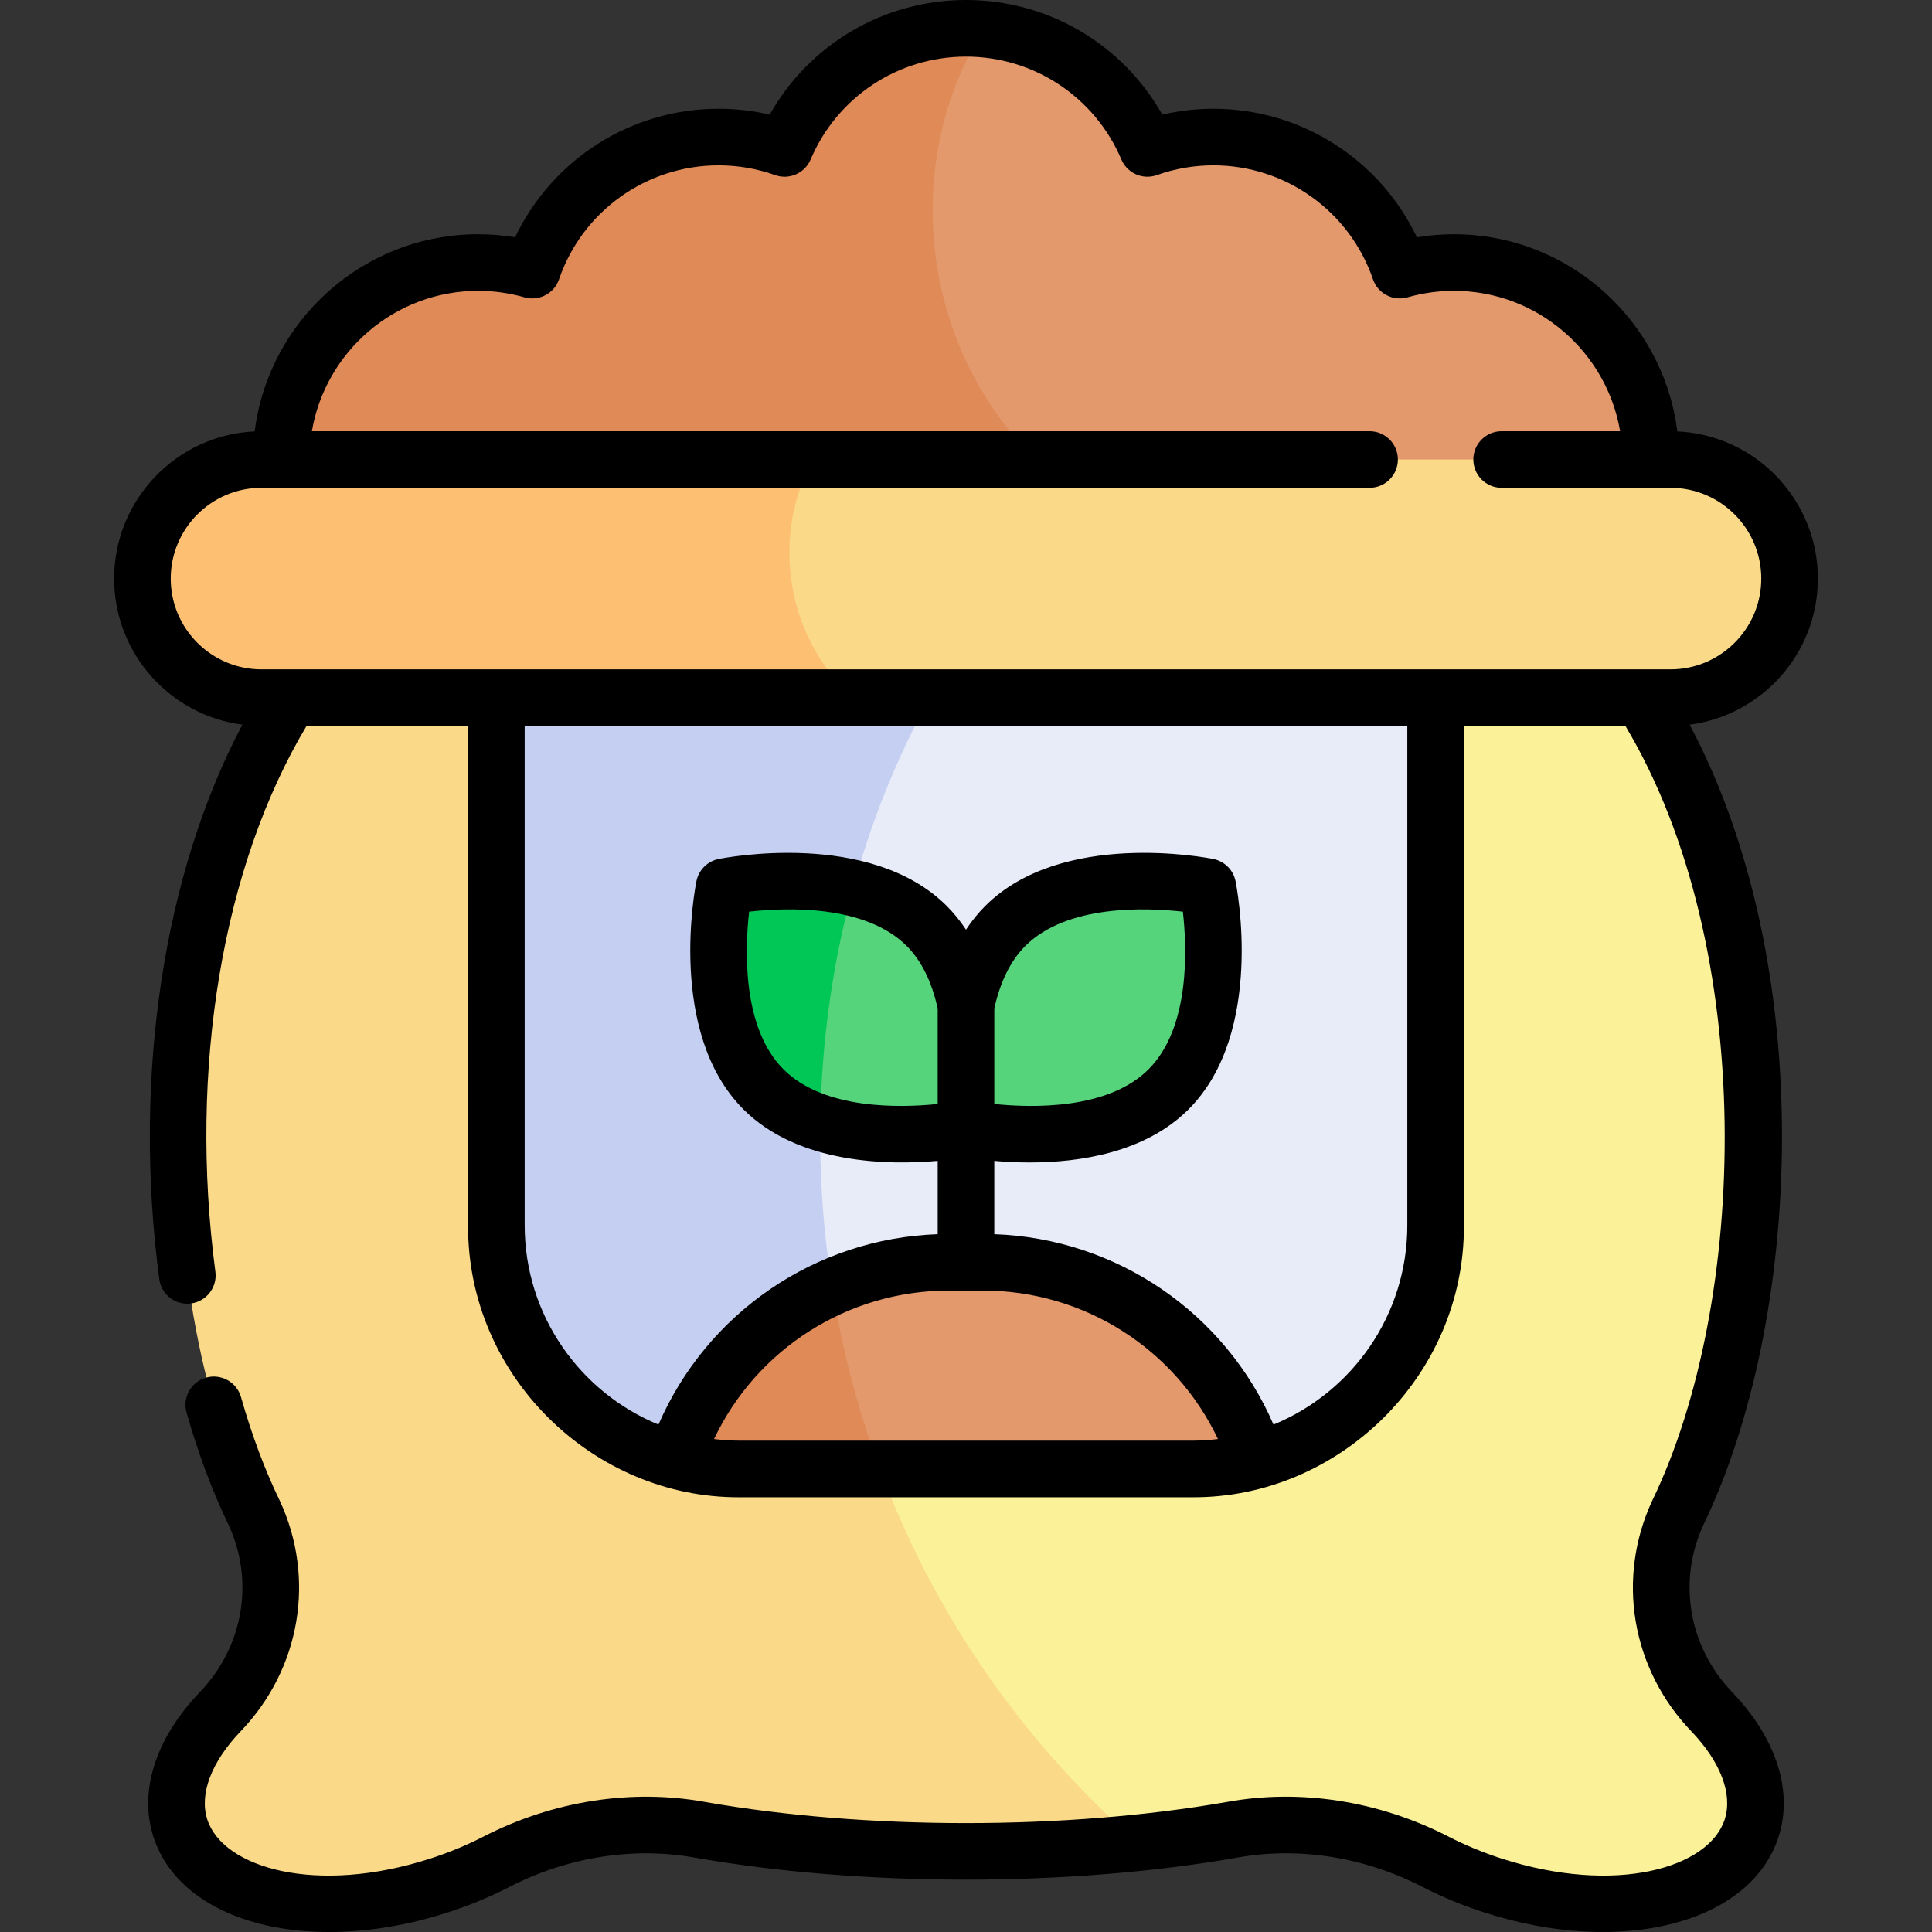 <svg id="Capa_1" enable-background="new 0 0 512 512" height="512" viewBox="0 0 512 512" width="512" xmlns="http://www.w3.org/2000/svg"><rect x="0" y="0" width="512" height="512" fill="#333333" stroke="none"/><g><g><path d="m437.5 121.78c0 3.33-.33 6.59-.93 9.75h-150.69c-60.962-16.102-63.497-105.369-25.08-123.8 19.52 1.77 35.94 14.29 43.28 31.61 5.47-1.95 11.36-3.02 17.5-3.02 22.9 0 42.34 14.75 49.38 35.27 4.55-1.3 9.36-2.01 14.33-2.01 28.83 0 52.21 23.37 52.21 52.2z" fill="#e4996d"/><path d="m285.88 131.53h-210.45c-.6-3.16-.93-6.42-.93-9.75 0-28.83 23.38-52.2 52.21-52.2 4.97 0 9.78.71 14.34 2.01 7.03-20.52 26.47-35.27 49.37-35.27 6.14 0 12.03 1.07 17.5 3.02 7.94-18.72 26.48-31.84 48.08-31.84 1.62 0 3.22.07 4.8.23-22.97 35.53-18.4 92.33 25.08 123.8z" fill="#df8a57"/><path d="m464.21 484.52c-6.03 18.67-36.74 25.47-68.59 15.18-5.39-1.74-10.47-3.86-15.16-6.27-16.68-8.58-35.65-11.85-54.1-8.46-7.99 1.39-16.32 2.53-24.88 3.41-119.877-64.116-133.715-254.857-49.32-313.22h175.96c46.14 60.06 45.21 166.41 16.56 225.71-8.25 17.73-4.61 38.61 8.92 52.73 9.47 9.89 13.79 21.07 10.61 30.92z" fill="#fbf198"/><path d="m301.48 488.38c-38 3.92-80.39 2.78-115.84-3.41-18.45-3.39-37.42-.12-54.1 8.46-4.69 2.41-9.77 4.53-15.16 6.27-31.85 10.29-62.56 3.49-68.59-15.18-3.18-9.85 1.14-21.04 10.61-30.92 13.53-14.12 17.17-35 8.92-52.73-28.65-59.24-29.58-165.68 16.55-225.71h168.29c-56.01 89.63-47.79 227.65 49.32 313.22z" fill="#fad989"/><path d="m380.46 175.16v149.6c0 29.7-20.06 54.7-47.37 62.22-25.45-10.25-68.04-12.76-104.06-9.77-40.446-58.776-31.55-166.894 23.13-202.05z" fill="#e8ecf9"/><path d="m229.03 377.21c-20.14 1.67-38.24 5.06-50.12 9.77-27.31-7.52-47.37-32.52-47.37-62.22v-149.6h120.62c-35.33 56.54-45.1 132.32-23.13 202.05z" fill="#c5cff1"/><path d="m309.69 288.7c-17.7 17.69-53.69 10.4-53.69 10.4s-20.85 4.22-38.62-1.57c-12.321-22.306-7.961-51.159 8.69-62.2 7.18 1.67 14.19 4.74 19.53 10.08 5.71 5.71 8.81 13.33 10.4 21.03 1.59-7.7 4.69-15.32 10.4-21.03 13.57-13.57 37.89-12.44 48.5-11.18 3.13.37 5.59 2.83 5.97 5.97 1.26 10.61 2.38 34.93-11.18 48.5z" fill="#55d47b"/><path d="m226.07 235.33c-5.45 19.96-8.4 40.92-8.69 62.2-5.57-1.8-10.84-4.6-15.07-8.83-13.56-13.57-12.44-37.89-11.18-48.5.38-3.14 2.84-5.6 5.97-5.97 6.43-.76 17.91-1.48 28.97 1.1z" fill="#00c755"/><path d="m333.09 386.98c-5.47 1.51-11.23 2.33-17.18 2.33h-82.72c-15.838-14.242-19.62-32.716-12.67-48.22 9.47-4.22 19.97-6.56 31.01-6.56h8.94c33.85 0 62.54 21.99 72.62 52.45z" fill="#e4996d"/><path d="m233.19 389.31h-37.1c-5.95 0-11.71-.82-17.18-2.33 6.79-20.52 22.03-37.2 41.61-45.89 2.58 16.26 6.78 32.44 12.67 48.22z" fill="#df8a57"/><path d="m474.27 153.34c0 8.72-3.53 16.6-9.24 22.32-5.71 5.71-13.61 9.24-22.32 9.24h-216.65c-38.314-9.491-34.21-56.518-10.56-63.12h227.21c17.43 0 31.56 14.13 31.56 31.56z" fill="#fad989"/><path d="m226.06 184.9h-156.77c-17.43 0-31.56-14.13-31.56-31.56 0-8.72 3.53-16.6 9.24-22.32 5.71-5.71 13.61-9.24 22.32-9.24h146.21c-10.48 18.49-8.48 45.74 10.56 63.12z" fill="#fdc072"/></g><path d="m451.444 404.051c25.886-53.616 30.801-147.057-3.669-212.002 19.145-2.498 33.981-18.902 33.981-38.716 0-20.931-16.552-38.065-37.253-39.011-3.682-29.41-28.825-52.245-59.218-52.245-3.281 0-6.557.272-9.794.811-9.794-20.624-30.692-34.07-53.919-34.07-4.59 0-9.127.521-13.558 1.554-10.498-18.647-30.256-30.372-52.014-30.372s-41.516 11.725-52.014 30.373c-4.431-1.033-8.969-1.554-13.558-1.554-23.227 0-44.124 13.446-53.919 34.07-3.237-.54-6.513-.811-9.794-.811-30.392 0-55.535 22.834-59.218 52.245-20.701.947-37.252 18.08-37.252 39.011 0 19.816 14.838 36.221 33.984 38.717-20.905 39.518-29.12 93.329-22.018 146.931.499 3.772 3.72 6.515 7.424 6.515.328 0 .661-.021.995-.066 4.106-.544 6.994-4.314 6.449-8.42-7.123-53.762 1.899-107.433 24.152-144.62h42.816v132.351c-.207 40.004 33.302 72.298 72.047 72.048h119.809c38.75.247 72.252-32.042 72.047-72.048v-132.352h42.802c35.264 58.981 32.45 152.858 7.159 205.189-.016.034-.032.067-.048.102-9.571 20.583-5.523 44.56 10.312 61.085 7.82 8.16 11.059 16.697 8.887 23.421-4.162 12.879-28.92 20.11-59.147 10.347-4.899-1.583-9.621-3.536-14.035-5.805-18.463-9.496-39.378-12.747-58.821-9.172-42.6 7.445-95.525 7.445-138.057.012-19.511-3.589-40.422-.337-58.886 9.16-4.415 2.27-9.136 4.223-14.035 5.806-30.225 9.764-54.985 2.532-59.147-10.347-2.172-6.725 1.068-15.262 8.889-23.423 15.835-16.523 19.883-40.498 10.311-61.079-.017-.035-.032-.069-.049-.103-3.935-8.136-7.373-17.332-10.216-27.332-1.133-3.984-5.28-6.298-9.264-5.162-3.984 1.133-6.296 5.28-5.163 9.265 3.074 10.811 6.813 20.805 11.114 29.707 6.916 14.921 3.95 32.316-7.562 44.328-11.759 12.27-16.254 26.271-12.332 38.411 5.192 16.076 23.55 25.204 46.568 25.203 9.856 0 20.568-1.674 31.463-5.194 5.67-1.831 11.148-4.099 16.283-6.74 15.533-7.987 33.044-10.737 49.38-7.734 44.192 7.723 99.096 7.722 143.352-.012 16.271-2.992 33.783-.242 49.314 7.747 5.135 2.64 10.614 4.908 16.283 6.739 36.336 11.738 70.614 2.95 78.03-20.009 3.922-12.14-.572-26.14-12.33-38.409-11.512-12.018-14.478-29.415-7.561-44.34zm-406.2-250.718c0-13.266 10.792-24.058 24.058-24.058h293.651c4.142 0 7.5-3.358 7.5-7.5s-3.357-7.5-7.5-7.5h-280.298c3.579-21.088 21.967-37.2 44.059-37.2 4.14 0 8.272.58 12.281 1.723 3.832 1.095 7.857-1.006 9.151-4.779 6.193-18.064 23.185-30.201 42.282-30.201 5.128 0 10.169.868 14.983 2.581 3.739 1.33 7.868-.483 9.417-4.138 7.024-16.561 23.185-27.262 41.172-27.262s34.147 10.701 41.171 27.262c1.549 3.654 5.677 5.469 9.417 4.137 4.813-1.712 9.855-2.58 14.983-2.58 19.096 0 36.089 12.137 42.282 30.201 1.294 3.774 5.32 5.874 9.151 4.779 4.009-1.143 8.14-1.723 12.28-1.723 22.091 0 40.48 16.112 44.059 37.2h-31.393c-4.142 0-7.5 3.358-7.5 7.5s3.357 7.5 7.5 7.5h44.746c13.266 0 24.059 10.792 24.059 24.058s-10.793 24.058-24.059 24.058h-373.394c-13.266 0-24.058-10.792-24.058-24.058zm150.851 228.458c-2.326 0-4.615-.156-6.869-.428 11.312-23.845 35.382-39.352 62.302-39.352h8.943c26.921 0 50.991 15.507 62.302 39.352-2.254.272-4.543.428-6.869.428zm67.405-114.517c1.563-7.102 4.314-12.684 8.203-16.573 11.056-11.055 32.074-10.193 41.771-9.094 1.099 9.693 1.963 30.714-9.095 41.771-10.734 10.734-30.848 10.233-40.878 9.19v-25.294zm-14.999 25.293c-10.035 1.044-30.148 1.544-40.881-9.189-11.058-11.058-10.193-32.084-9.094-41.771 9.693-1.099 30.715-1.962 41.771 9.094 3.891 3.891 6.642 9.476 8.205 16.582v25.284zm124.451 32.175c0 23.817-14.676 44.261-35.455 52.792-12.822-29.587-41.491-49.304-73.998-50.462v-19.427c2.716.24 5.908.42 9.398.42 13.186 0 30.568-2.563 42.086-14.082 20.31-20.309 12.778-58.845 12.447-60.475-.599-2.953-2.907-5.261-5.86-5.86-1.632-.331-40.168-7.862-60.476 12.447-1.883 1.883-3.583 3.977-5.096 6.276-1.514-2.299-3.214-4.393-5.096-6.276-20.309-20.309-58.845-12.777-60.476-12.447-2.953.599-5.261 2.907-5.86 5.86-.33 1.63-7.863 40.166 12.447 60.475 14.572 14.571 38.513 14.809 51.487 13.659v19.43c-32.507 1.157-61.177 20.874-74 50.462-20.779-8.531-35.455-28.975-35.455-52.792v-132.352h233.906v132.352z"/></g></svg>